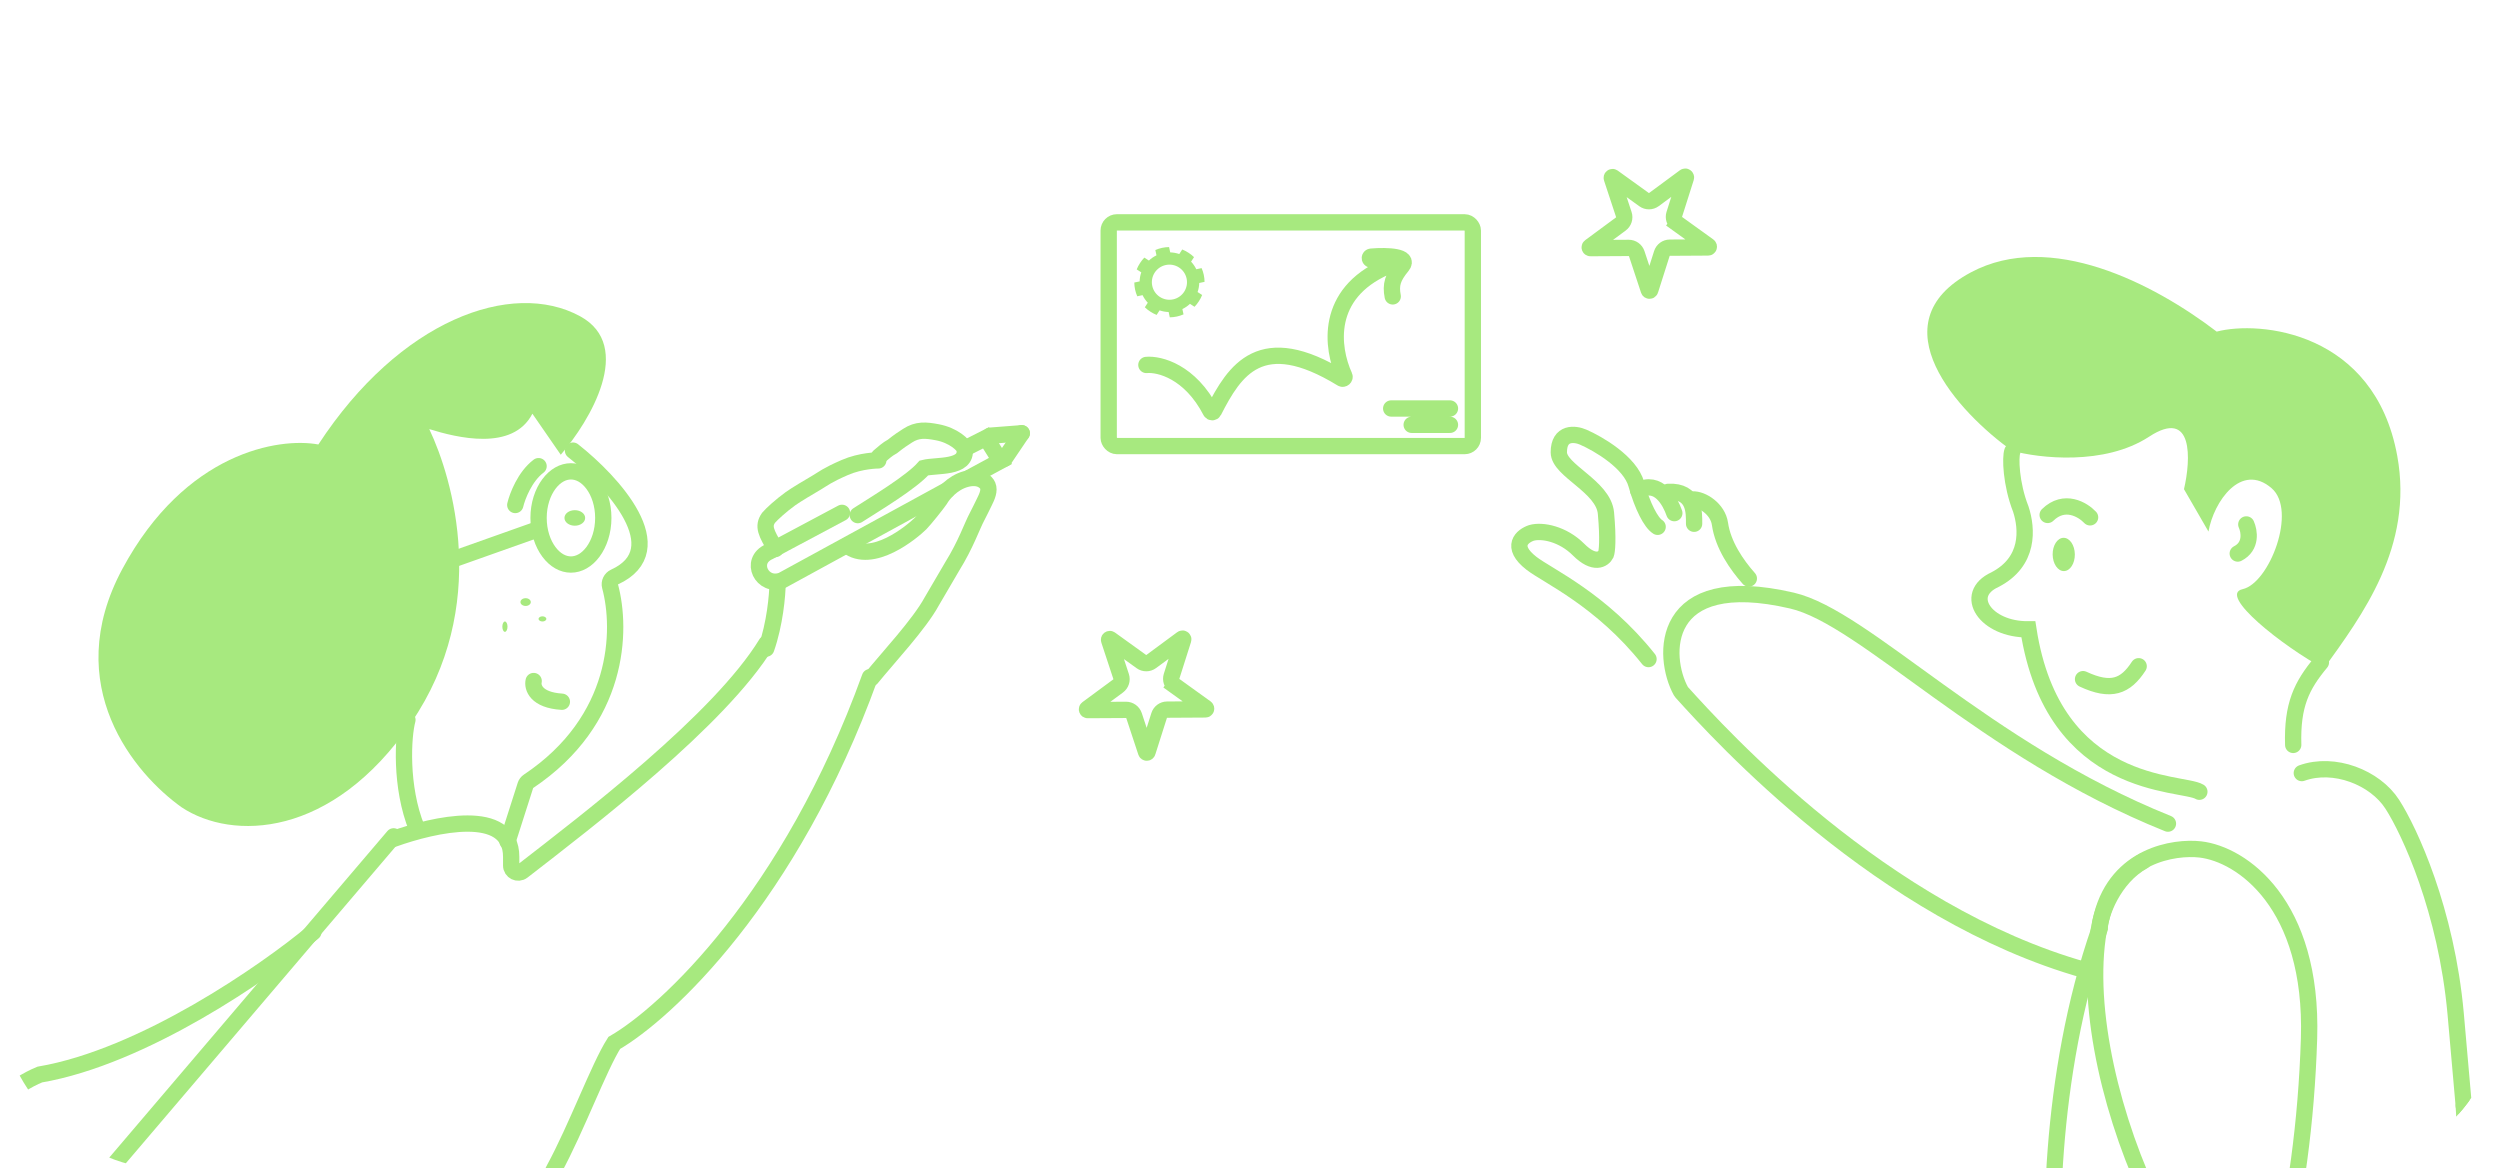 <svg width="184" height="86" viewBox="0 0 184 86" fill="none" xmlns="http://www.w3.org/2000/svg">
<g clip-path="url(#clip0_184_7865)">
<path d="M81.628 47.106C81.622 47.088 81.624 47.078 81.626 47.071C81.629 47.062 81.636 47.052 81.648 47.043C81.66 47.035 81.671 47.031 81.681 47.031C81.688 47.03 81.698 47.032 81.714 47.043L84.003 48.692C84.22 48.849 84.513 48.847 84.729 48.688L86.999 47.012C87.014 47.001 87.025 47 87.032 47C87.041 47 87.053 47.004 87.065 47.012C87.077 47.02 87.084 47.031 87.087 47.04C87.09 47.046 87.092 47.057 87.086 47.075L86.23 49.77C86.149 50.026 86.241 50.305 86.459 50.461L86.622 50.232L86.459 50.461L88.748 52.11C88.763 52.122 88.768 52.131 88.77 52.138C88.772 52.147 88.773 52.159 88.769 52.173C88.764 52.187 88.757 52.197 88.749 52.203C88.744 52.207 88.734 52.212 88.715 52.212L85.897 52.229C85.63 52.23 85.394 52.404 85.313 52.66L84.457 55.355C84.452 55.373 84.444 55.38 84.438 55.385C84.43 55.39 84.419 55.394 84.404 55.394C84.39 55.394 84.378 55.39 84.37 55.385C84.365 55.381 84.357 55.374 84.351 55.355L83.465 52.671C83.38 52.416 83.142 52.245 82.875 52.246L80.057 52.262C80.038 52.262 80.029 52.257 80.023 52.253C80.016 52.247 80.008 52.237 80.003 52.224C79.999 52.21 79.999 52.197 80.002 52.188C80.004 52.182 80.008 52.172 80.023 52.161L82.294 50.485C82.509 50.326 82.598 50.046 82.514 49.791L81.628 47.106Z" stroke="#A7E97F" stroke-width="1.2"/>
<path d="M118.628 13.106C118.622 13.088 118.624 13.078 118.626 13.071C118.629 13.062 118.636 13.052 118.648 13.043C118.66 13.035 118.671 13.031 118.681 13.031C118.688 13.03 118.698 13.032 118.714 13.043L121.003 14.692C121.22 14.849 121.513 14.847 121.729 14.688L123.999 13.012C124.014 13.001 124.025 13 124.032 13C124.041 13 124.053 13.004 124.065 13.012C124.077 13.021 124.084 13.031 124.087 13.04C124.089 13.046 124.092 13.057 124.086 13.075L123.23 15.77C123.149 16.026 123.241 16.305 123.459 16.461L123.622 16.232L123.459 16.461L125.748 18.11C125.763 18.122 125.768 18.131 125.77 18.138C125.772 18.147 125.773 18.159 125.769 18.173C125.764 18.187 125.757 18.197 125.749 18.203C125.744 18.207 125.735 18.212 125.715 18.212L122.897 18.229C122.63 18.23 122.394 18.404 122.313 18.66L121.457 21.355C121.452 21.373 121.444 21.381 121.438 21.384C121.43 21.39 121.419 21.394 121.404 21.394C121.39 21.394 121.378 21.39 121.37 21.385C121.365 21.381 121.357 21.374 121.351 21.355L120.464 18.671C120.38 18.416 120.142 18.244 119.875 18.246L117.057 18.262C117.038 18.262 117.029 18.257 117.023 18.253C117.016 18.247 117.008 18.237 117.003 18.224C116.999 18.21 116.999 18.197 117.002 18.189C117.004 18.182 117.008 18.172 117.024 18.161L119.294 16.485C119.509 16.326 119.598 16.046 119.514 15.791L118.628 13.106Z" stroke="#A7E97F" stroke-width="1.2"/>
<rect x="81.6" y="16.365" width="26.8" height="16.465" rx="0.602" stroke="#A7E97F" stroke-width="1.2"/>
<path d="M102.391 30.065L106.717 30.065M103.899 31.267L106.717 31.267" stroke="#A7E97F" stroke-width="1.2" stroke-linecap="round"/>
<path d="M84.374 26.86C85.334 26.773 87.592 27.343 89.108 30.273C89.153 30.361 89.281 30.363 89.326 30.274C90.874 27.248 92.783 24.199 98.756 27.857C98.862 27.922 99.001 27.802 98.95 27.688C97.991 25.576 97.51 21.631 101.988 19.651C102.092 19.605 102.087 19.45 101.977 19.418L100.906 19.104C100.782 19.068 100.796 18.9 100.924 18.889C102.134 18.788 103.774 18.87 103.195 19.574C102.505 20.411 102.336 20.94 102.504 21.814" stroke="#A7E97F" stroke-width="1.2" stroke-linecap="round"/>
<path d="M85.528 18.242C85.355 18.279 85.189 18.334 85.033 18.402L85.117 18.793C84.909 18.893 84.722 19.022 84.559 19.177L84.223 18.96C84.102 19.084 83.996 19.222 83.902 19.367C83.808 19.513 83.725 19.666 83.662 19.828L83.998 20.045C83.923 20.257 83.882 20.481 83.876 20.712L83.485 20.795C83.487 20.966 83.505 21.139 83.542 21.312C83.579 21.485 83.634 21.65 83.702 21.807L84.093 21.723C84.193 21.931 84.322 22.118 84.477 22.281L84.26 22.616C84.384 22.738 84.522 22.844 84.668 22.938C84.813 23.032 84.966 23.114 85.128 23.178L85.345 22.842C85.558 22.917 85.781 22.958 86.012 22.964L86.096 23.355C86.266 23.353 86.439 23.335 86.612 23.298C86.785 23.261 86.951 23.206 87.107 23.138L87.023 22.747C87.231 22.647 87.418 22.518 87.581 22.363L87.917 22.58C88.038 22.456 88.144 22.318 88.238 22.172C88.332 22.027 88.415 21.873 88.478 21.712L88.142 21.494C88.217 21.282 88.258 21.059 88.264 20.828L88.655 20.744C88.653 20.574 88.635 20.401 88.598 20.228C88.561 20.055 88.506 19.889 88.438 19.733L88.047 19.817C87.947 19.609 87.818 19.422 87.663 19.259L87.88 18.923C87.756 18.802 87.618 18.696 87.472 18.602C87.327 18.508 87.174 18.425 87.012 18.362L86.795 18.697C86.582 18.623 86.359 18.582 86.128 18.576L86.044 18.185C85.874 18.187 85.701 18.205 85.528 18.242ZM85.799 19.506C86.497 19.356 87.184 19.801 87.334 20.499C87.484 21.196 87.039 21.884 86.341 22.034C85.643 22.183 84.956 21.739 84.806 21.041C84.656 20.343 85.101 19.655 85.799 19.506Z" fill="#A7E97F"/>
<path d="M29.986 52.982C29.667 54.139 29.428 57.899 30.684 60.984" stroke="#A7E97F" stroke-width="1.2" stroke-linecap="round"/>
<path d="M28.969 61.741C31.948 60.673 37.623 59.366 37.623 63.06V63.701C37.623 64.134 38.117 64.379 38.459 64.114C43.243 60.407 52.976 52.982 56.406 47.361" stroke="#A7E97F" stroke-width="1.2" stroke-linecap="round"/>
<path d="M42.174 33.166C45.102 35.471 49.645 40.446 45.229 42.469C44.97 42.588 44.827 42.875 44.901 43.148C45.77 46.366 45.632 53.009 38.892 57.508C38.792 57.575 38.715 57.675 38.678 57.789L37.352 61.937" stroke="#A7E97F" stroke-width="1.2" stroke-linecap="round"/>
<path d="M39.277 50.124C39.173 50.581 39.443 51.526 41.354 51.648" stroke="#A7E97F" stroke-width="1.2" stroke-linecap="round"/>
<path d="M44.402 38.12C44.402 39.122 44.099 40.003 43.641 40.619C43.183 41.234 42.603 41.55 42.02 41.55C41.438 41.55 40.858 41.234 40.4 40.619C39.942 40.003 39.639 39.122 39.639 38.12C39.639 37.118 39.942 36.237 40.4 35.622C40.858 35.007 41.438 34.691 42.02 34.691C42.603 34.691 43.183 35.007 43.641 35.622C44.099 36.237 44.402 37.118 44.402 38.12Z" stroke="#A7E97F" stroke-width="1.2" stroke-linecap="round"/>
<path d="M33.352 41.169L39.258 39.073" stroke="#A7E97F" stroke-width="1.2" stroke-linecap="round"/>
<path d="M37.924 37.168C38.074 36.532 38.628 35.072 39.639 34.31" stroke="#A7E97F" stroke-width="1.2" stroke-linecap="round"/>
<path d="M42.306 38.692C42.727 38.692 43.068 38.436 43.068 38.12C43.068 37.804 42.727 37.549 42.306 37.549C41.885 37.549 41.544 37.804 41.544 38.12C41.544 38.436 41.885 38.692 42.306 38.692Z" fill="#A7E97F"/>
<path d="M39.714 101.187C39.364 97.442 39.083 89.177 40.767 86.079C42.452 82.982 44.07 78.552 45.208 76.76C49.036 74.55 58.159 66.072 64.027 49.838" stroke="#A7E97F" stroke-width="1.2" stroke-linecap="round"/>
<path d="M28.969 61.556L7.058 87.278" stroke="#A7E97F" stroke-width="1.2" stroke-linecap="round"/>
<path d="M23.062 68.606C19.516 71.559 10.525 77.79 2.927 79.087C1.154 79.817 -1.898 81.868 0.077 84.231C2.053 86.594 3.37 89.472 3.782 90.615C4.098 91.663 4.886 93.124 6.786 89.771" stroke="#A7E97F" stroke-width="1.2" stroke-linecap="round"/>
<path d="M0.77 85.183C-0.703 86.051 -4.135 87.709 -6.09 87.401C-8.044 87.092 -9.347 87.915 -9.754 88.365C-9.973 88.719 -10.111 89.445 -8.908 89.522C-7.706 89.6 -6.277 89.555 -5.714 89.522" stroke="#A7E97F" stroke-width="1.2" stroke-linecap="round"/>
<path d="M38.686 44.599C38.896 44.599 39.067 44.47 39.067 44.313C39.067 44.155 38.896 44.027 38.686 44.027C38.475 44.027 38.305 44.155 38.305 44.313C38.305 44.47 38.475 44.599 38.686 44.599Z" fill="#A7E97F"/>
<path d="M39.924 45.742C40.082 45.742 40.21 45.656 40.21 45.551C40.21 45.446 40.082 45.361 39.924 45.361C39.767 45.361 39.639 45.446 39.639 45.551C39.639 45.656 39.767 45.742 39.924 45.742Z" fill="#A7E97F"/>
<path d="M37.162 46.504C37.267 46.504 37.353 46.333 37.353 46.123C37.353 45.912 37.267 45.742 37.162 45.742C37.057 45.742 36.972 45.912 36.972 46.123C36.972 46.333 37.057 46.504 37.162 46.504Z" fill="#A7E97F"/>
<path d="M9.009 41.868C13.64 33.261 20.554 32.179 23.432 32.714C29.41 23.56 37.666 20.54 42.695 23.276C46.718 25.466 43.422 30.984 41.271 33.469L39.184 30.449C37.742 33.242 33.617 32.211 31.593 31.581C33.332 35.23 36.109 44.662 30.264 53.193C24.419 61.724 17.075 61.875 13.374 59.421C9.958 56.999 4.379 50.475 9.009 41.868Z" fill="#A7E97F"/>
<path d="M64.133 49.913C65.39 48.365 67.663 45.947 68.582 44.254L70.082 41.691C71.097 40.059 71.532 38.729 71.92 38.008C72.093 37.687 72.2 37.444 72.439 36.967C72.656 36.535 72.847 36.098 72.695 35.739C72.579 35.465 72.096 34.985 71.089 35.259C70.082 35.533 69.395 36.383 69.178 36.774C68.96 37.098 68.014 38.272 67.755 38.53C67.153 39.128 64.189 41.61 62.34 40.156" stroke="#A7E97F" stroke-width="1.2" stroke-linecap="round"/>
<path d="M63.133 37.912C64.477 37.05 67.083 35.489 68.002 34.441C68.927 34.206 71.194 34.5 70.996 33.062C70.954 32.762 70.17 32.036 68.985 31.814C68.133 31.653 67.513 31.598 66.792 32.069C66.383 32.336 66.221 32.431 65.691 32.853C65.282 33.074 65.031 33.324 64.695 33.601" stroke="#A7E97F" stroke-width="1.2" stroke-linecap="round"/>
<path d="M64.642 33.885C64.642 33.885 63.379 33.882 62.167 34.413C60.842 34.992 60.618 35.215 60.106 35.517C59.594 35.818 58.57 36.42 58.17 36.712C57.463 37.228 56.82 37.813 56.567 38.108C56.123 38.735 56.383 39.217 57.081 40.405" stroke="#A7E97F" stroke-width="1.2" stroke-linecap="round"/>
<path d="M57.228 42.894C57.228 43.8 57.023 45.947 56.394 47.737" stroke="#A7E97F" stroke-width="1.2" stroke-linecap="round"/>
<path d="M69.701 36.083L57.567 42.713C56.101 43.287 55.081 41.277 56.619 40.599L61.971 37.745M71.389 35.138L73.633 33.925L72.57 32.225L71.051 32.993" stroke="#A7E97F" stroke-width="1.2" stroke-linecap="round"/>
<path d="M73.936 33.76L75.201 31.887" stroke="#A7E97F" stroke-width="1.2" stroke-linecap="round"/>
<path d="M72.872 32.067L75.201 31.887" stroke="#A7E97F" stroke-width="1.2" stroke-linecap="round"/>
<path d="M128.714 42.577C127.819 41.57 126.812 40.116 126.588 38.55C126.434 37.472 125.283 36.722 124.574 36.76" stroke="#A7E97F" stroke-width="1.2" stroke-linecap="round"/>
<path d="M124.686 38.549C124.686 37.729 124.753 36.11 122.784 36.2" stroke="#A7E97F" stroke-width="1.2" stroke-linecap="round"/>
<path d="M123.23 37.767C122.932 36.909 122.087 35.283 120.565 36.088" stroke="#A7E97F" stroke-width="1.2" stroke-linecap="round"/>
<path d="M122.002 38.773C121.517 38.475 120.883 37.252 120.435 35.641C119.988 34.03 117.638 32.657 116.52 32.172C115.923 31.912 114.729 31.77 114.729 33.291C114.729 34.634 118.019 35.797 118.198 37.767C118.377 39.736 118.272 40.601 118.198 40.787C118.011 41.16 117.347 41.615 116.184 40.452C115.02 39.288 113.499 38.997 112.716 39.221C112.044 39.445 111.105 40.205 112.716 41.459C113.913 42.389 117.84 44.121 121.33 48.507" stroke="#A7E97F" stroke-width="1.2" stroke-linecap="round"/>
<path d="M159.561 60.618C145.959 55.151 137.276 45.454 131.889 44.203C122.092 41.926 122.319 48.346 123.716 50.874C123.732 50.903 123.748 50.925 123.77 50.949C126.621 54.105 138.509 67.199 153.463 71.405" stroke="#A7E97F" stroke-width="1.2" stroke-linecap="round"/>
<path d="M157.275 99.578C157.846 101.61 159.942 106.323 163.753 108.914L157.275 99.578ZM151.368 96.243L158.894 98.435L151.368 96.243ZM158.513 102.245C159.339 99.546 160.399 92.852 158.037 87.669C155.084 81.191 153.273 72.903 154.702 67.377C155.846 62.957 160.006 62.296 161.943 62.519C164.991 62.868 170.25 66.52 169.945 76.428C169.564 88.813 166.706 99.387 162.61 107.58L158.513 102.245Z" stroke="#A7E97F" stroke-width="1.2" stroke-linecap="round"/>
<path d="M181.333 81.388C182.278 83.707 184.416 89.601 185.407 94.631C182.675 96.568 174.994 100.245 165.848 99.102L151.368 96.244C150.796 91.449 150.729 79.236 154.54 68.337C154.54 67.353 155.54 64.596 157.751 63.376" stroke="#A7E97F" stroke-width="1.2" stroke-linecap="round"/>
<path d="M180.52 89.67C180.479 89.059 181.608 84.608 181.333 81.389C181.18 79.593 180.984 77.353 180.738 74.625C180.053 67.003 177.34 61.16 176.07 59.191C174.8 57.222 171.795 56.041 169.413 56.898" stroke="#A7E97F" stroke-width="1.2" stroke-linecap="round"/>
<path d="M161.873 58.272C160.612 57.497 151.132 58.244 149.288 46.319C146.133 46.355 144.417 43.77 146.825 42.664C149.391 41.341 149.199 38.91 148.734 37.479C147.994 35.601 147.95 33.629 148.109 33.217" stroke="#A7E97F" stroke-width="1.2" stroke-linecap="round"/>
<path d="M151.906 42.032C151.455 42.037 151.083 41.493 151.075 40.817C151.067 40.141 151.426 39.588 151.877 39.583C152.328 39.578 152.7 40.122 152.708 40.798C152.716 41.474 152.357 42.027 151.906 42.032Z" fill="#A7E97F"/>
<path d="M153.83 38.076C153.303 37.513 151.942 36.69 150.708 37.899" stroke="#A7E97F" stroke-width="1.2" stroke-linecap="round"/>
<path d="M157.406 49.035C156.438 50.524 155.376 50.947 153.312 49.986" stroke="#A7E97F" stroke-width="1.2" stroke-linecap="round"/>
<path d="M165.328 38.598C165.553 39.09 165.74 40.208 164.698 40.74" stroke="#A7E97F" stroke-width="1.2" stroke-linecap="round"/>
<path d="M176.436 33.542C177.663 40.259 173.822 45.316 171.036 49.203C168.062 47.596 163.187 43.775 165.057 43.362C167.022 42.929 169.095 37.569 167.186 35.929C164.947 34.005 162.929 36.916 162.544 39.123L160.741 36.004C161.251 33.823 161.451 29.997 158.171 32.142C154.891 34.287 150.081 33.725 148.085 33.176C144.151 30.36 138.038 23.791 145.062 20.044C150.905 16.929 158.508 20.868 163.149 24.407C166.292 23.578 174.761 24.383 176.436 33.542Z" fill="#A7E97F"/>
<path d="M170.818 48.753C169.397 50.463 168.692 51.883 168.78 54.825" stroke="#A7E97F" stroke-width="1.2" stroke-linecap="round"/>
</g>
<defs>
<clipPath id="clip0_184_7865">
<rect x="-6.10352e-05" width="184" height="86" rx="12" fill="white"/>
</clipPath>
</defs>
</svg>
